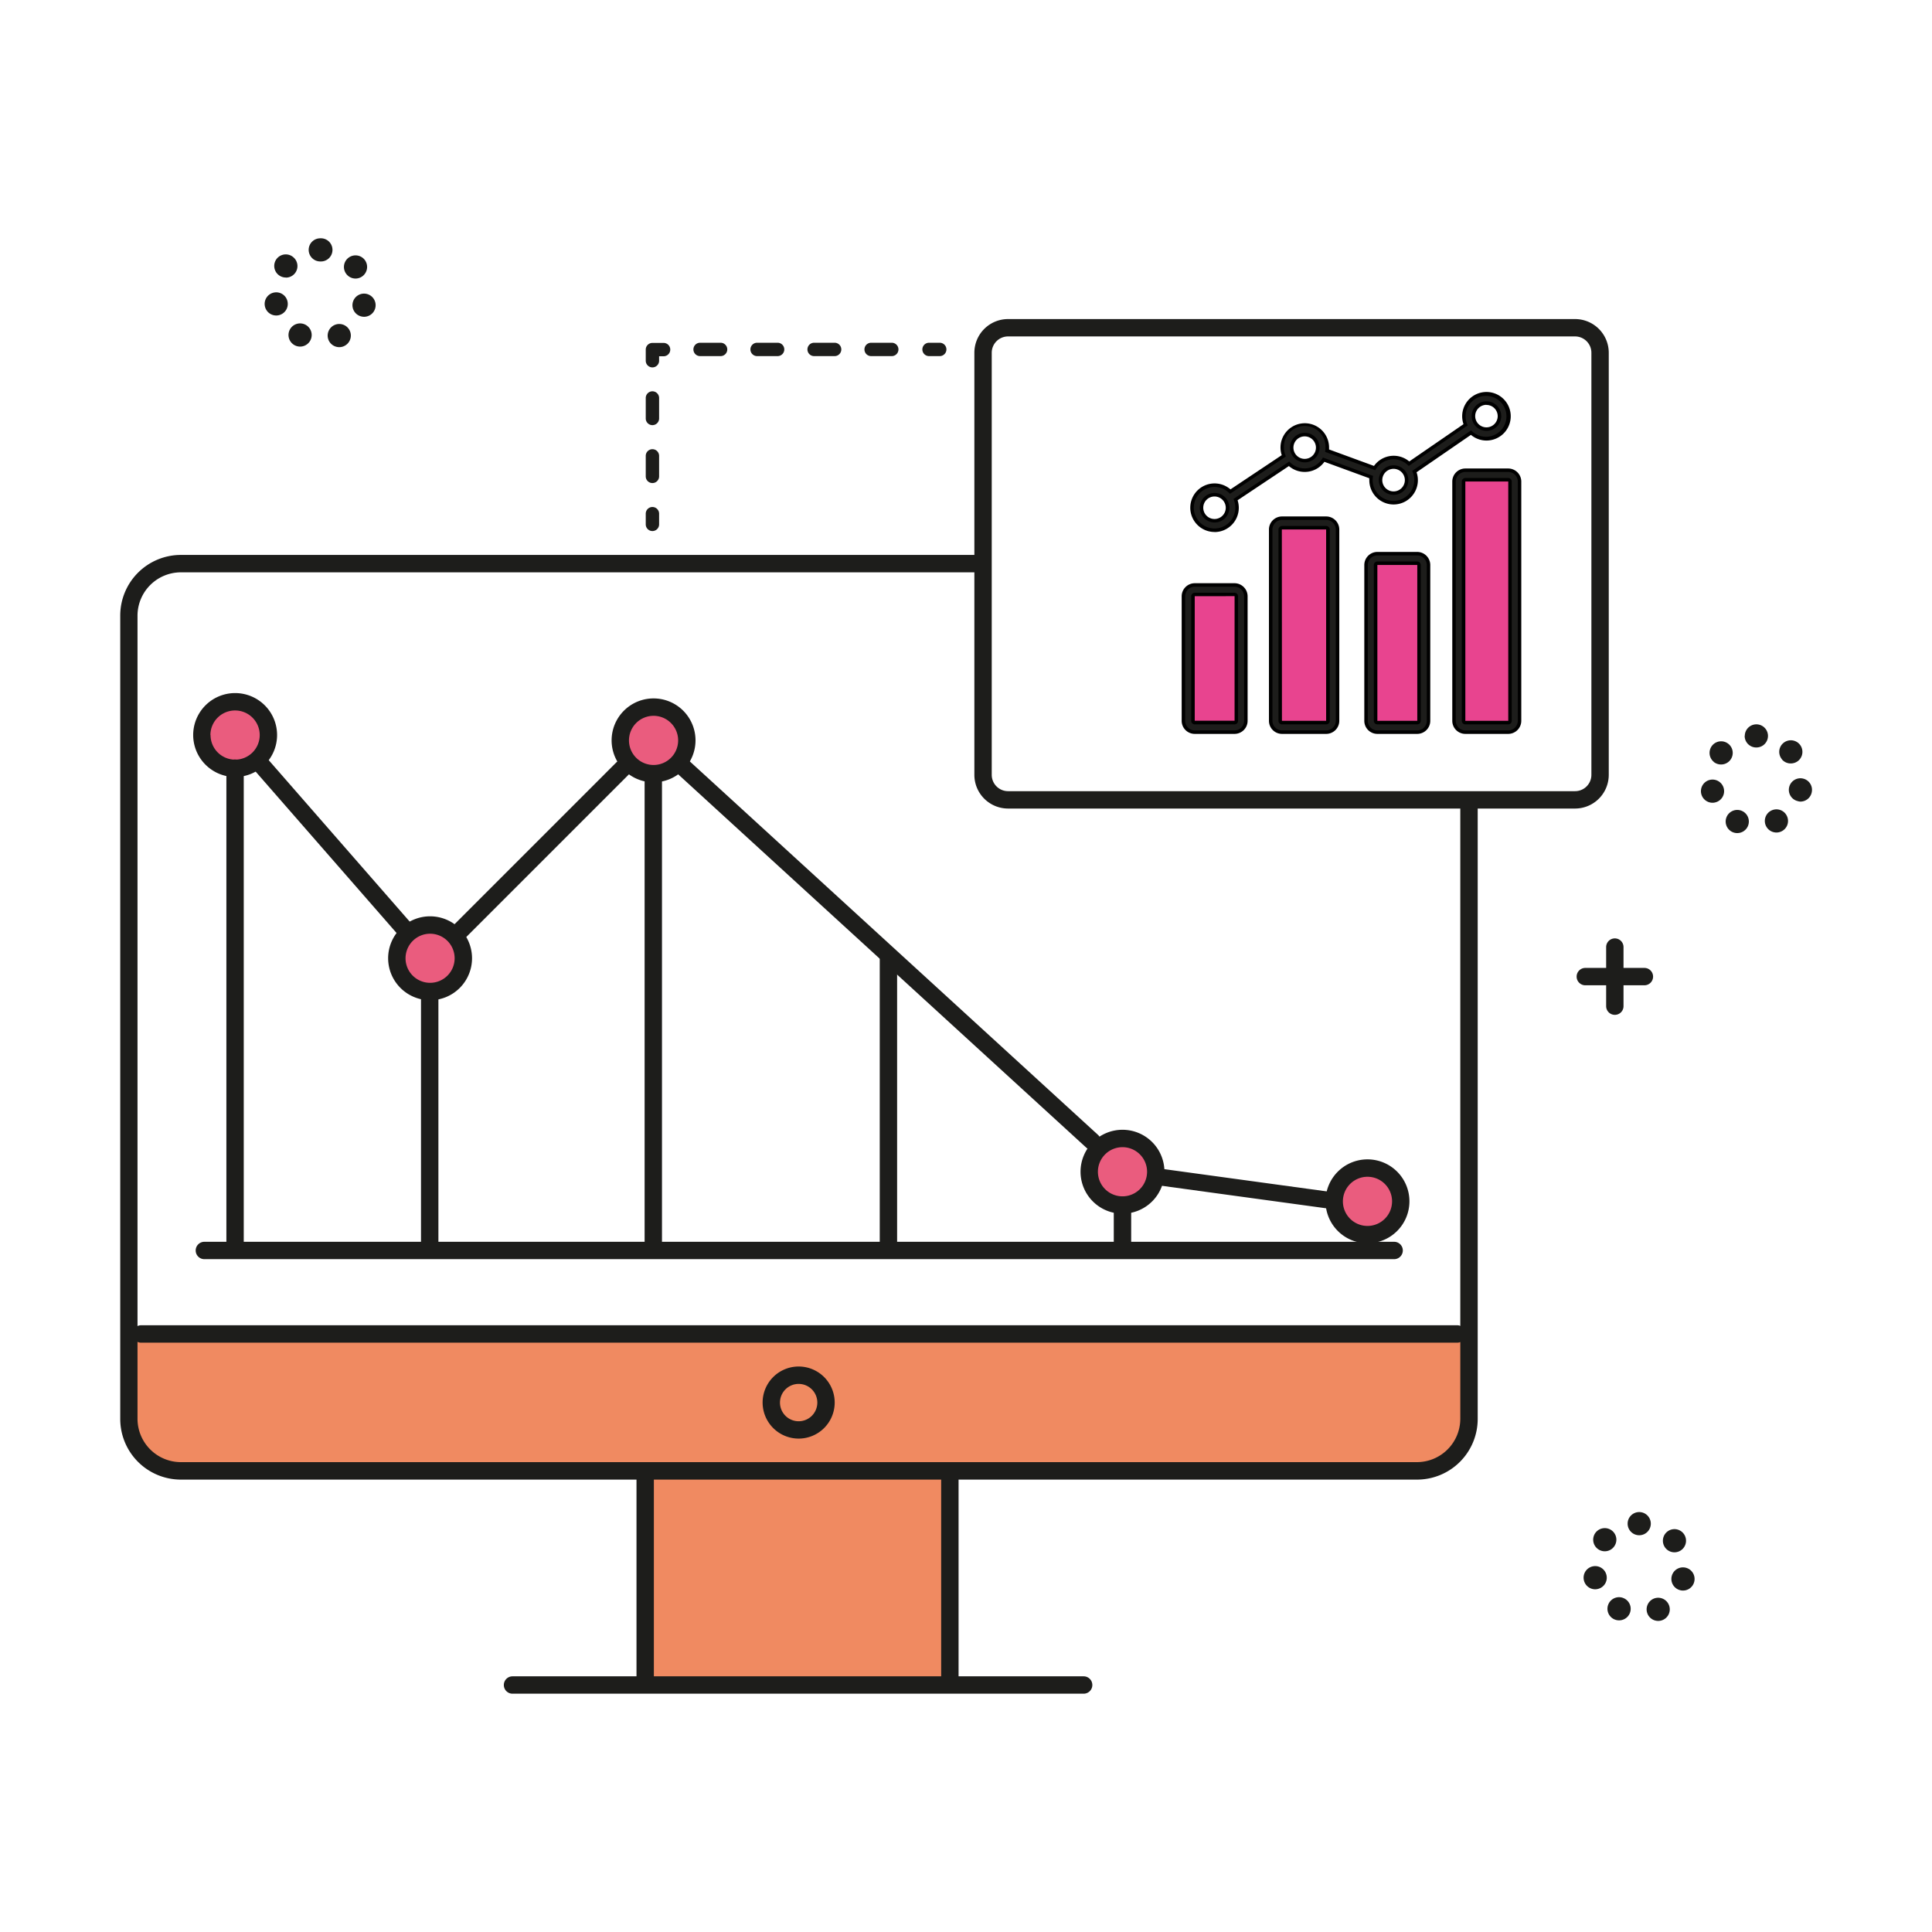 <svg id="Capa_1" data-name="Capa 1" xmlns="http://www.w3.org/2000/svg" viewBox="0 0 578.45 578.45"><defs><style>.cls-1{fill:#f08a61;}.cls-2{fill:#ea5c7e;}.cls-3{fill:#1d1d1b;}.cls-4{fill:#e8448f;}</style></defs><path class="cls-1" d="M442.15,399.4v21.73a19.77,19.77,0,0,1-19.77,19.77H285.72v63.6h-94V440.9H59a19.77,19.77,0,0,1-19.77-19.77V399.4Z"/><circle class="cls-2" cx="336.07" cy="350.82" r="9.95" transform="translate(-82.58 597.3) rotate(-76.72)"/><circle class="cls-2" cx="409.56" cy="360.62" r="9.95" transform="translate(-35.51 676.37) rotate(-76.72)"/><circle class="cls-2" cx="70.4" cy="220.07" r="9.95" transform="translate(-158.11 254.31) rotate(-80.78)"/><circle class="cls-2" cx="195.67" cy="221.67" r="9.95" transform="translate(-54.48 379.31) rotate(-80.78)"/><circle class="cls-2" cx="128.77" cy="286.92" r="9.95" transform="translate(-185.58 296.08) rotate(-67.5)"/><path class="cls-3" d="M42.11,402h394a2.61,2.61,0,1,0,0-5.21h-394a2.61,2.61,0,0,0,0,5.21Z"/><path class="cls-3" d="M284.39,505.54a2.6,2.6,0,0,0,2.61-2.6V441.55a2.61,2.61,0,0,0-5.21,0v61.39A2.6,2.6,0,0,0,284.39,505.54Z"/><path class="cls-3" d="M193.17,505.54a2.59,2.59,0,0,0,2.6-2.6V441.55a2.6,2.6,0,0,0-5.2,0v61.39A2.59,2.59,0,0,0,193.17,505.54Z"/><path class="cls-3" d="M153.45,507.1h171a2.6,2.6,0,1,0,0-5.2h-171a2.6,2.6,0,1,0,0,5.2Z"/><path class="cls-3" d="M228.33,419.94a10.79,10.79,0,1,1,10.79,10.78A10.8,10.8,0,0,1,228.33,419.94Zm5.2,0a5.59,5.59,0,1,0,5.59-5.59A5.59,5.59,0,0,0,233.53,419.94Z"/><path class="cls-3" d="M54.12,443H424.27a18.16,18.16,0,0,0,18.16-18.15V239.88a2.71,2.71,0,0,0-2.49-2.77,2.6,2.6,0,0,0-2.72,2.6V424.82a13,13,0,0,1-13,12.95H54.12a13,13,0,0,1-12.95-12.95V184.31a13,13,0,0,1,12.95-12.95H293.7a2.72,2.72,0,0,0,2.77-2.49,2.6,2.6,0,0,0-2.6-2.72H54.12A18.16,18.16,0,0,0,36,184.31V424.82A18.16,18.16,0,0,0,54.12,443Z"/><path class="cls-3" d="M121.13,280.78a2.6,2.6,0,0,0,2-4.31l-43.3-49.59a2.6,2.6,0,1,0-3.92,3.42l43.3,49.59A2.61,2.61,0,0,0,121.13,280.78Z"/><path class="cls-3" d="M400.19,361.34a2.5,2.5,0,0,0,.83-1.56,2.57,2.57,0,0,0-2.19-2.85L347,349.83a2.48,2.48,0,0,0-2.82,2.15,2.57,2.57,0,0,0,2.18,2.85l51.88,7.1A2.5,2.5,0,0,0,400.19,361.34Z"/><path class="cls-3" d="M137.45,281.62a2.62,2.62,0,0,0,1.84-.76l49-49a2.6,2.6,0,0,0-3.68-3.67l-49,49a2.61,2.61,0,0,0,0,3.68A2.64,2.64,0,0,0,137.45,281.62Z"/><path class="cls-3" d="M327,344.31a2.6,2.6,0,0,0,1.75-4.52L206.69,228.11a2.6,2.6,0,1,0-3.52,3.84L325.26,343.63A2.63,2.63,0,0,0,327,344.31Z"/><path class="cls-3" d="M323.52,350.82a12.56,12.56,0,1,1,12.55,12.56A12.56,12.56,0,0,1,323.52,350.82Zm5.2,0a7.36,7.36,0,1,0,7.35-7.35A7.36,7.36,0,0,0,328.72,350.82Z"/><path class="cls-3" d="M396.87,359.68a12.56,12.56,0,1,1,12.56,12.56A12.57,12.57,0,0,1,396.87,359.68Zm5.2,0a7.36,7.36,0,1,0,7.36-7.35A7.37,7.37,0,0,0,402.07,359.68Z"/><path class="cls-3" d="M57.84,220.07A12.56,12.56,0,1,1,70.4,232.63,12.58,12.58,0,0,1,57.84,220.07Zm5.2,0a7.36,7.36,0,1,0,7.36-7.35A7.36,7.36,0,0,0,63,220.07Z"/><path class="cls-3" d="M183.12,221.67a12.56,12.56,0,1,1,12.55,12.56A12.56,12.56,0,0,1,183.12,221.67Zm5.2,0a7.36,7.36,0,1,0,7.35-7.35A7.36,7.36,0,0,0,188.32,221.67Z"/><path class="cls-3" d="M116.21,286.92a12.56,12.56,0,1,1,12.56,12.55A12.58,12.58,0,0,1,116.21,286.92Zm5.21,0a7.35,7.35,0,1,0,7.35-7.36A7.36,7.36,0,0,0,121.42,286.92Z"/><path class="cls-3" d="M336.08,376.86a2.61,2.61,0,0,0,2.6-2.6V360.73a2.61,2.61,0,0,0-5.21,0v13.53A2.61,2.61,0,0,0,336.08,376.86Z"/><path class="cls-3" d="M195.6,376.86a2.61,2.61,0,0,0,2.6-2.6V231.7a2.6,2.6,0,1,0-5.2,0V374.26A2.6,2.6,0,0,0,195.6,376.86Z"/><path class="cls-3" d="M128.65,376.86a2.61,2.61,0,0,0,2.61-2.6V296.91a2.61,2.61,0,0,0-5.21,0v77.35A2.61,2.61,0,0,0,128.65,376.86Z"/><path class="cls-3" d="M70.38,376.86a2.6,2.6,0,0,0,2.6-2.6V230a2.6,2.6,0,0,0-5.2,0v144.3A2.61,2.61,0,0,0,70.38,376.86Z"/><path class="cls-3" d="M266,376.86a2.6,2.6,0,0,0,2.6-2.6V286.85a2.6,2.6,0,0,0-5.2,0v87.41A2.6,2.6,0,0,0,266,376.86Z"/><path class="cls-3" d="M61.19,377H417.41a2.6,2.6,0,1,0,0-5.2H61.19a2.6,2.6,0,0,0,0,5.2Z"/><path class="cls-3" d="M101.58,103.94h0a3.48,3.48,0,0,1-3.15-2h0a3.47,3.47,0,0,1,1.68-4.61h0A3.47,3.47,0,0,1,104.72,99h0a3.47,3.47,0,0,1-1.68,4.61h0A3.31,3.31,0,0,1,101.58,103.94Zm-11.73-.17h0a3.47,3.47,0,0,1-1.56-.37h0a3.47,3.47,0,0,1-1.54-4.66h0a3.47,3.47,0,0,1,4.66-1.54h0a3.47,3.47,0,0,1-1.56,6.57ZM109,94.85h0a3.65,3.65,0,0,1-.8-.1h0a3.46,3.46,0,0,1-2.58-4.17h0A3.47,3.47,0,0,1,109.78,88h0a3.47,3.47,0,0,1-.79,6.85ZM82.7,94.46h0a3.46,3.46,0,0,1-3.39-2.77h0A3.46,3.46,0,0,1,82,87.6h0a3.45,3.45,0,0,1,4.09,2.7h0a3.46,3.46,0,0,1-2.7,4.09A3.33,3.33,0,0,1,82.7,94.46ZM106.45,83.4h0a3.46,3.46,0,0,1-2.72-1.32h0a3.46,3.46,0,0,1,.56-4.87h0a3.48,3.48,0,0,1,4.88.56h0a3.48,3.48,0,0,1-2.72,5.63Zm-20.87-.31h0a3.48,3.48,0,0,1-2.23-.81h0a3.47,3.47,0,0,1-.43-4.89h0A3.46,3.46,0,0,1,87.81,77h0a3.46,3.46,0,0,1-2.23,6.12Zm10.31-4.81h0a3.47,3.47,0,0,1-3.47-3.47h0a3.46,3.46,0,0,1,3.47-3.46h0a3.47,3.47,0,1,1,0,6.93Z"/><path class="cls-3" d="M518.68,249.11A3.47,3.47,0,0,1,517,244.5h0a3.47,3.47,0,0,1,4.61-1.68h0a3.47,3.47,0,0,1,1.68,4.61h0a3.47,3.47,0,0,1-3.15,2h0A3.44,3.44,0,0,1,518.68,249.11Zm10.09-1.76a3.46,3.46,0,0,1,1.54-4.65h0a3.45,3.45,0,0,1,4.66,1.54h0a3.45,3.45,0,0,1-1.54,4.65h0a3.46,3.46,0,0,1-1.55.37h0A3.48,3.48,0,0,1,528.77,247.35Zm-19.41-9.68h0a3.47,3.47,0,0,1,2.58-4.17h0a3.47,3.47,0,0,1,4.17,2.58h0a3.46,3.46,0,0,1-2.58,4.17h0a3.08,3.08,0,0,1-.8.1h0A3.48,3.48,0,0,1,509.36,237.67Zm29,2.21a3.46,3.46,0,0,1-2.7-4.09h0a3.46,3.46,0,0,1,4.09-2.7h0a3.46,3.46,0,0,1,2.7,4.09h0A3.46,3.46,0,0,1,539,240h0A3.33,3.33,0,0,1,538.32,239.88Zm-25.2-11.74a3.48,3.48,0,0,1-.56-4.88h0a3.47,3.47,0,0,1,4.87-.56h0a3.47,3.47,0,0,1,.57,4.87h0a3.47,3.47,0,0,1-2.73,1.32h0A3.49,3.49,0,0,1,513.12,228.14Zm20.37-.8a3.45,3.45,0,0,1,.42-4.88h0a3.47,3.47,0,0,1,4.89.42h0a3.48,3.48,0,0,1-.42,4.89h0a3.53,3.53,0,0,1-2.24.81h0A3.44,3.44,0,0,1,533.49,227.34Zm-11.13-7a3.47,3.47,0,0,1,3.47-3.47h0a3.47,3.47,0,0,1,3.47,3.47h0a3.46,3.46,0,0,1-3.47,3.46h0A3.47,3.47,0,0,1,522.36,220.31Z"/><path class="cls-3" d="M496.48,485.31h0a3.47,3.47,0,0,1-3.15-2h0A3.48,3.48,0,0,1,495,478.7h0a3.47,3.47,0,0,1,4.61,1.68h0a3.46,3.46,0,0,1-3.14,4.93Zm-11.73-.17h0a3.47,3.47,0,0,1-1.56-.37h0a3.46,3.46,0,0,1-1.54-4.65h0a3.46,3.46,0,0,1,4.66-1.54h0a3.46,3.46,0,0,1-1.56,6.56Zm19.14-8.92h0a3.19,3.19,0,0,1-.8-.1h0a3.47,3.47,0,0,1-2.58-4.17h0a3.47,3.47,0,0,1,4.17-2.58h0a3.47,3.47,0,0,1-.79,6.85Zm-26.29-.38h0a3.47,3.47,0,0,1-3.39-2.77h0a3.46,3.46,0,0,1,2.7-4.1h0a3.46,3.46,0,0,1,4.09,2.7h0a3.45,3.45,0,0,1-2.69,4.09A3.51,3.51,0,0,1,477.6,475.84Zm23.75-11.07h0a3.47,3.47,0,0,1-2.73-1.32h0a3.48,3.48,0,0,1,.57-4.87h0a3.46,3.46,0,0,1,4.87.57h0a3.47,3.47,0,0,1-2.72,5.62Zm-20.87-.31h0a3.43,3.43,0,0,1-2.23-.81h0a3.47,3.47,0,0,1-.43-4.89h0a3.48,3.48,0,0,1,4.89-.42h0a3.45,3.45,0,0,1,.42,4.88h0A3.43,3.43,0,0,1,480.48,464.46Zm10.31-4.8h0a3.47,3.47,0,0,1-3.47-3.47h0a3.47,3.47,0,0,1,3.47-3.47h0a3.47,3.47,0,0,1,0,6.94Z"/><path class="cls-3" d="M483.49,303.85a2.6,2.6,0,0,0,2.6-2.6V283.56a2.6,2.6,0,1,0-5.2,0v17.69A2.6,2.6,0,0,0,483.49,303.85Z"/><path class="cls-3" d="M474.65,295h17.69a2.6,2.6,0,1,0,0-5.2H474.65a2.6,2.6,0,1,0,0,5.2Z"/><path class="cls-3" d="M291.73,232V105.61a10.09,10.09,0,0,1,10.08-10.08H471.59a10.09,10.09,0,0,1,10.08,10.08V232a10.09,10.09,0,0,1-10.08,10.08H301.81A10.09,10.09,0,0,1,291.73,232Zm10.08-131.27a4.89,4.89,0,0,0-4.88,4.88V232a4.89,4.89,0,0,0,4.88,4.88H471.59a4.89,4.89,0,0,0,4.88-4.88V105.61a4.89,4.89,0,0,0-4.88-4.88Z"/><path class="cls-3" d="M278.16,106.62h3.2a2,2,0,0,0,0-4h-3.2a2,2,0,0,0,0,4Z"/><path class="cls-3" d="M207.61,104.62a2,2,0,0,1,2-2h6.14a2,2,0,0,1,0,4h-6.14A2,2,0,0,1,207.61,104.62Zm17.07,0a2,2,0,0,1,2-2h6.14a2,2,0,0,1,0,4h-6.14A2,2,0,0,1,224.68,104.62Zm17.07,0a2,2,0,0,1,2-2h6.14a2,2,0,0,1,0,4h-6.14A2,2,0,0,1,241.75,104.62Zm17.07,0a2,2,0,0,1,2-2H267a2,2,0,0,1,0,4h-6.14A2,2,0,0,1,258.82,104.62Z"/><path class="cls-3" d="M195.34,110a2,2,0,0,0,2-2v-1.33h1.34a2,2,0,0,0,0-4h-3.34a2,2,0,0,0-2,2V108A2,2,0,0,0,195.34,110Z"/><path class="cls-3" d="M193.34,142.63v-6.14a2,2,0,0,1,4,0v6.14a2,2,0,0,1-4,0Zm0-17.34v-6.13a2,2,0,0,1,4,0v6.13a2,2,0,0,1-4,0Z"/><path class="cls-3" d="M195.34,159a2,2,0,0,0,2-2v-3.2a2,2,0,0,0-4,0V157A2,2,0,0,0,195.34,159Z"/><rect class="cls-4" x="356.04" y="176.63" width="15.29" height="40.88"/><rect class="cls-4" x="382.49" y="157.29" width="15.29" height="60.23"/><rect class="cls-4" x="410.54" y="166.85" width="15.29" height="50.67"/><rect class="cls-4" x="437.63" y="142.88" width="15.29" height="74.63"/><path class="cls-3" d="M438.73,140.79a3.39,3.39,0,0,0-3.39,3.39v71.64a3.39,3.39,0,0,0,3.39,3.39h12.83a3.4,3.4,0,0,0,3.4-3.39V144.18a3.4,3.4,0,0,0-3.4-3.39Zm13.37,3.39v71.64a.54.54,0,0,1-.54.54H438.73a.55.55,0,0,1-.54-.54V144.18a.55.55,0,0,1,.54-.54h12.83A.54.54,0,0,1,452.1,144.18Z"/><path d="M451.56,219.73H438.73a3.91,3.91,0,0,1-3.91-3.91V144.18a3.91,3.91,0,0,1,3.91-3.91h12.83a3.92,3.92,0,0,1,3.92,3.91v71.64A3.92,3.92,0,0,1,451.56,219.73Zm-12.83-78.42a2.88,2.88,0,0,0-2.87,2.87v71.64a2.88,2.88,0,0,0,2.87,2.87h12.83a2.88,2.88,0,0,0,2.88-2.87V144.18a2.88,2.88,0,0,0-2.88-2.87Zm12.83,75.57H438.73a1.06,1.06,0,0,1-1.06-1.06V144.18a1.07,1.07,0,0,1,1.06-1.06h12.83a1.07,1.07,0,0,1,1.07,1.06v71.64A1.06,1.06,0,0,1,451.56,216.88Zm-12.83-72.72,0,71.66,12.85,0,0-71.66a0,0,0,0,0,0,0Z"/><path class="cls-3" d="M412.39,165.77a3.4,3.4,0,0,0-3.39,3.4v46.65a3.39,3.39,0,0,0,3.39,3.39h11.93a3.39,3.39,0,0,0,3.39-3.39V169.17a3.4,3.4,0,0,0-3.39-3.4Zm12.47,3.4v46.65a.55.55,0,0,1-.54.54H412.39a.55.55,0,0,1-.54-.54V169.17a.55.55,0,0,1,.54-.54h11.93A.55.55,0,0,1,424.86,169.17Z"/><path d="M424.32,219.73H412.39a3.91,3.91,0,0,1-3.91-3.91V169.17a3.92,3.92,0,0,1,3.91-3.92h11.93a3.92,3.92,0,0,1,3.91,3.92v46.65A3.91,3.91,0,0,1,424.32,219.73ZM412.39,166.3a2.88,2.88,0,0,0-2.87,2.87v46.65a2.88,2.88,0,0,0,2.87,2.87h11.93a2.88,2.88,0,0,0,2.87-2.87V169.17a2.88,2.88,0,0,0-2.87-2.87Zm11.93,50.58H412.39a1.06,1.06,0,0,1-1.06-1.06V169.17a1.06,1.06,0,0,1,1.06-1.06h11.93a1.06,1.06,0,0,1,1.06,1.06v46.65A1.06,1.06,0,0,1,424.32,216.88Zm-11.93-47.73,0,46.67,11.95,0,0-46.67,0,0Z"/><path class="cls-3" d="M357.71,219.21h11.91a3.4,3.4,0,0,0,3.4-3.39V178.54a3.4,3.4,0,0,0-3.4-3.4H357.71a3.4,3.4,0,0,0-3.39,3.4v37.28A3.39,3.39,0,0,0,357.71,219.21Zm-.54-40.67a.55.55,0,0,1,.54-.55h11.91a.55.55,0,0,1,.54.55v37.28a.55.55,0,0,1-.54.54H357.71a.55.55,0,0,1-.54-.54Z"/><path d="M369.62,219.73H357.71a3.91,3.91,0,0,1-3.91-3.91V178.54a3.92,3.92,0,0,1,3.91-3.92h11.91a3.93,3.93,0,0,1,3.92,3.92v37.28A3.92,3.92,0,0,1,369.62,219.73Zm-11.91-44.07a2.88,2.88,0,0,0-2.87,2.88v37.28a2.88,2.88,0,0,0,2.87,2.87h11.91a2.87,2.87,0,0,0,2.87-2.87V178.54a2.87,2.87,0,0,0-2.87-2.88Zm11.91,41.22H357.71a1.06,1.06,0,0,1-1.06-1.06V178.54a1.07,1.07,0,0,1,1.06-1.07h11.91a1.06,1.06,0,0,1,1.06,1.07v37.28A1.05,1.05,0,0,1,369.62,216.88Zm-11.91-38.37,0,0v37.28l11.93,0,0-37.3Z"/><path class="cls-3" d="M397.07,219.21a3.4,3.4,0,0,0,3.4-3.39V158.54a3.4,3.4,0,0,0-3.4-3.39H383.84a3.39,3.39,0,0,0-3.39,3.39v57.28a3.39,3.39,0,0,0,3.39,3.39Zm-13.77-3.39V158.54a.55.55,0,0,1,.54-.54h13.23a.55.55,0,0,1,.55.54v57.28a.55.55,0,0,1-.55.54H383.84A.55.55,0,0,1,383.3,215.82Z"/><path d="M397.07,219.73H383.84a3.91,3.91,0,0,1-3.91-3.91V158.54a3.91,3.91,0,0,1,3.91-3.91h13.23a3.92,3.92,0,0,1,3.92,3.91v57.28A3.92,3.92,0,0,1,397.07,219.73Zm-13.23-64.06a2.88,2.88,0,0,0-2.87,2.87v57.28a2.88,2.88,0,0,0,2.87,2.87h13.23a2.88,2.88,0,0,0,2.88-2.87V158.54a2.88,2.88,0,0,0-2.88-2.87Zm13.23,61.21H383.84a1.06,1.06,0,0,1-1.06-1.06V158.54a1.07,1.07,0,0,1,1.06-1.06h13.23a1.07,1.07,0,0,1,1.07,1.06v57.28A1.06,1.06,0,0,1,397.07,216.88Zm-13.25-1.06s0,0,0,0h13.23l0-57.3-13.26,0Z"/><path class="cls-3" d="M363.67,158.76a6.74,6.74,0,0,0,6.27-9.21l16-10.69a6.73,6.73,0,0,0,10.38-1.24l14.21,5.2a7.14,7.14,0,0,0-.07.93,6.75,6.75,0,0,0,13.5,0,6.66,6.66,0,0,0-.51-2.57l16.95-11.66a6.68,6.68,0,0,0,4.61,1.84,6.77,6.77,0,1,0-6.24-4.19l-16.94,11.67a6.72,6.72,0,0,0-10.31,1.3l-14.22-5.2a7,7,0,0,0,.07-.92,6.75,6.75,0,1,0-13,2.47l-16,10.69a6.68,6.68,0,0,0-4.68-1.91,6.75,6.75,0,1,0,0,13.49Zm81.38-38a3.9,3.9,0,1,1-3.89,3.89A3.9,3.9,0,0,1,445.05,120.72Zm-27.8,19.13a3.9,3.9,0,1,1-3.89,3.9A3.91,3.91,0,0,1,417.25,139.85Zm-26.59-9.72a3.89,3.89,0,1,1-3.89,3.89A3.9,3.9,0,0,1,390.66,130.13Zm-27,18a3.9,3.9,0,1,1-3.9,3.9A3.9,3.9,0,0,1,363.67,148.12Z"/><path d="M363.67,159.28a7.27,7.27,0,1,1,4.74-12.76l15.35-10.24A7.27,7.27,0,1,1,397.93,134q0,.27,0,.57l13.45,4.93a7.24,7.24,0,0,1,10.56-1.34L438.18,127a7.27,7.27,0,1,1,6.87,4.9,7.2,7.2,0,0,1-4.65-1.7l-16.28,11.2a7.07,7.07,0,0,1,.4,2.37,7.27,7.27,0,0,1-14.54,0,5.78,5.78,0,0,1,0-.58l-13.45-4.92a7.25,7.25,0,0,1-10.63,1.27l-15.36,10.24a7.26,7.26,0,0,1-6.9,9.52Zm0-13.49a6.22,6.22,0,1,0,5.79,4l-.16-.39L386,138.19l.3.29a6.2,6.2,0,0,0,9.58-1.14l.22-.35,15,5.49-.06.41a6.11,6.11,0,0,0-.06.86,6.23,6.23,0,1,0,12-2.37l-.16-.39,17.64-12.14.3.29a6.12,6.12,0,1,0-1.5-2.16l.17.39-17.65,12.14-.3-.29a6.2,6.2,0,0,0-9.51,1.2l-.23.36-15-5.49.05-.42a6,6,0,0,0,.07-.85,6.23,6.23,0,1,0-12.45,0,6.15,6.15,0,0,0,.44,2.27l.15.4-16.74,11.15-.3-.29A6.19,6.19,0,0,0,363.67,145.79Zm0,10.64a4.42,4.42,0,1,1,4.41-4.41A4.42,4.42,0,0,1,363.67,156.43Zm0-7.78A3.37,3.37,0,1,0,367,152,3.38,3.38,0,0,0,363.67,148.65Zm53.58-.49a4.42,4.42,0,1,1,4.42-4.41A4.42,4.42,0,0,1,417.25,148.16Zm0-7.79a3.38,3.38,0,1,0,3.37,3.38A3.38,3.38,0,0,0,417.25,140.37Zm-26.59-1.94a4.42,4.42,0,1,1,4.42-4.41A4.42,4.42,0,0,1,390.66,138.43Zm0-7.78A3.37,3.37,0,1,0,394,134,3.37,3.37,0,0,0,390.66,130.65ZM445.05,129a4.42,4.42,0,1,1,4.42-4.42A4.42,4.42,0,0,1,445.05,129Zm0-7.79a3.37,3.37,0,1,0,3.37,3.37A3.37,3.37,0,0,0,445.05,121.24Z"/></svg>
